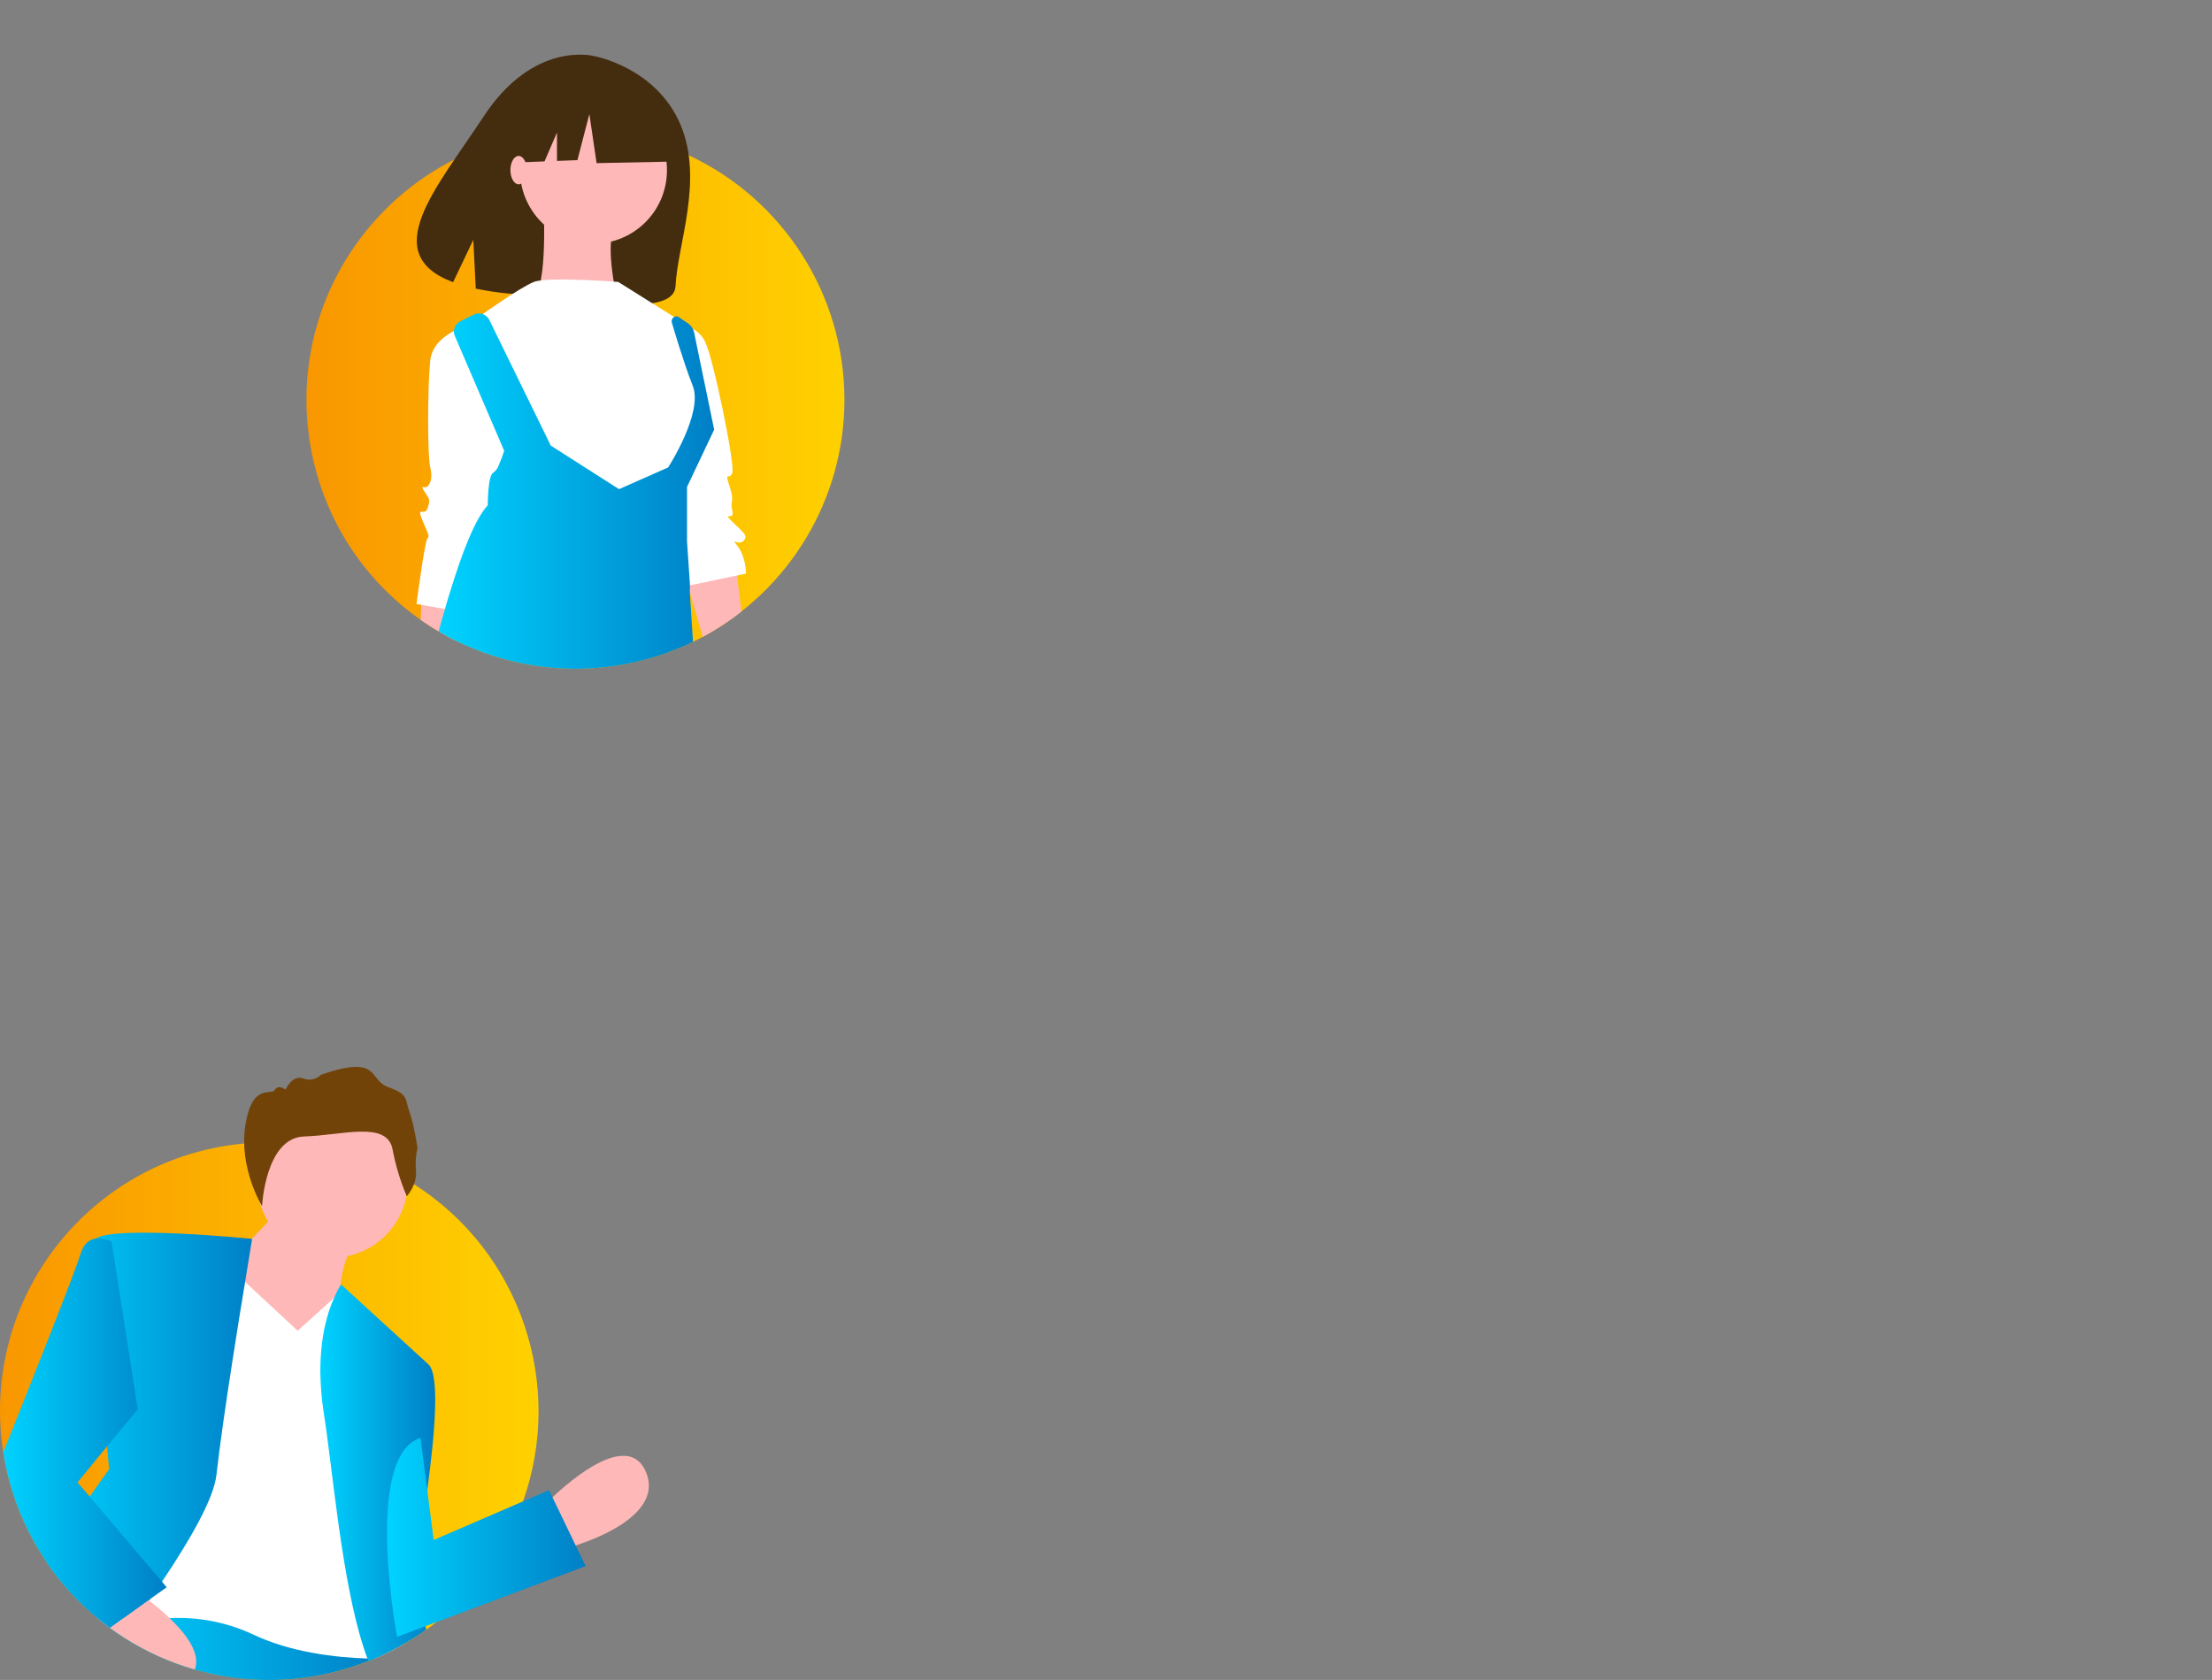 <?xml version="1.0" encoding="UTF-8"?> <!-- Generator: Adobe Illustrator 24.0.3, SVG Export Plug-In . SVG Version: 6.00 Build 0) --> <svg xmlns="http://www.w3.org/2000/svg" xmlns:xlink="http://www.w3.org/1999/xlink" id="b9662ebd-6742-415a-b964-20bc217b5817" x="0px" y="0px" viewBox="0 0 888 674.5" style="enable-background:new 0 0 888 674.5;" xml:space="preserve"><rect x="0" y="0" width="888" height="674.5" fill="#808080" stroke="none"/> <style type="text/css"> .st0{fill:url(#SVGID_1_);} .st1{fill:#442C0F;} .st2{fill:#FFB8B8;} .st3{fill:#FFFFFF;} .st4{fill:url(#SVGID_2_);} .st5{fill:url(#SVGID_3_);} .st6{fill:url(#SVGID_4_);} .st7{fill:none;stroke:#00FF00;stroke-miterlimit:10;} .st8{fill:url(#SVGID_5_);} .st9{fill:url(#SVGID_6_);} .st10{fill:url(#SVGID_7_);} .st11{fill:#724309;} .st12{fill:url(#SVGID_8_);} </style> <title>google_docs</title> <linearGradient id="SVGID_1_" gradientUnits="userSpaceOnUse" x1="122.991" y1="160.5" x2="339" y2="160.5"> <stop offset="0" style="stop-color:#F99700"></stop> <stop offset="1" style="stop-color:#FFD100"></stop> </linearGradient> <path class="st0" d="M339,160.5c0,39.8-21.9,76.3-56.9,95.2c-1.3,0.7-2.6,1.4-3.9,2c-29.9,14.5-64.8,14.4-94.7-0.2 c-2.5-1.2-5-2.6-7.4-4c-2.5-1.4-4.9-3-7.2-4.6c-48.8-34.3-60.5-101.7-26.2-150.5c10.2-14.5,23.8-26.3,39.6-34.3 c6.6-3.3,13.5-6,20.6-7.9c3.1-0.8,6.3-1.6,9.6-2.1c6.1-1.1,12.3-1.6,18.6-1.6c1.3,0,2.5,0,3.8,0.1c0.9,0,1.9,0.1,2.8,0.1 c9.7,0.6,19.3,2.5,28.5,5.6c0.8,0.3,1.6,0.6,2.4,0.8c2.7,1,5.4,2.1,8,3.3C314.6,80.2,339,118.5,339,160.5z"></path> <path class="st1" d="M273.2,50.1c-9.8-23.2-34.8-27.6-34.8-27.6s-24.1-6.4-44.2,24.2c-18.7,28.5-42.9,55.2-12.3,66.6l8.1-17l1,19.6 c4.5,0.9,9,1.6,13.5,2c34,3.5,66.1,9.2,66.7-3.1C271.9,98.5,282.6,72.4,273.2,50.1z"></path> <path class="st2" d="M185.8,239l-0.8,6.4l-1.5,12.1c-2.5-1.2-5-2.6-7.4-4c-2.5-1.4-4.9-3-7.2-4.6l0.2-6.2l0.3-6.9l11.1,2.2 L185.8,239z"></path> <path class="st2" d="M297.6,245.6c-4.9,3.8-10,7.2-15.5,10.1l-5.2-18.1l-0.7-2.4l-1.7-6l1.9-0.3l18.9-3l0.6,5.1L297.6,245.6z"></path> <ellipse transform="matrix(0.16 -0.987 0.987 0.16 132.713 292.637)" class="st2" cx="238.3" cy="68.3" rx="29.5" ry="29.5"></ellipse> <path class="st2" d="M218.1,79.8c0,0,2.2,37.2-4.4,39.4s33.9,0,33.9,0s-5.5-23,0-29.5S218.1,79.8,218.1,79.8z"></path> <path class="st3" d="M248.2,113.2c0,0-28.4-2.2-33.9,0s-20.8,13.1-20.8,13.1l7.7,68.9l62.4,13.1l9.8-14.2l9.8-20.8l-4.4-26.3 l-1.1-15.3L248.2,113.2z"></path> <path class="st3" d="M188,130.7c0,0-14.2,3.3-15.3,14.2s-1.1,38.3,0,42.7s0,6.6-1.1,7.7s-3.3-1.1-1.1,2.2s2.2,3.3,1.1,6.6 s-4.4-1.1-2.2,4.4s3.3,6.6,2.2,7.7s-4.4,26.3-4.4,26.3l18.6,3.3l18.6-64.6L188,130.7z"></path> <path class="st3" d="M273.3,130.7c4.2,0.2,8,2.7,9.8,6.6c3.3,6.6,12,49.2,10.9,52.5s-3.3-1.1-1.1,5.5s0,5.5,1.1,9.8s-4.4,0,0,4.4 s6.6,5.5,4.4,7.7s-5.5-2.2-2.2,2.2s3.3,10.9,3.3,10.9l-26.3,5.5l-7.7-61.3L273.3,130.7z"></path> <linearGradient id="SVGID_2_" gradientUnits="userSpaceOnUse" x1="176.06" y1="197.139" x2="286.47" y2="197.139"> <stop offset="0" style="stop-color:#00D3FF"></stop> <stop offset="1" style="stop-color:#007FC6"></stop> </linearGradient> <path class="st4" d="M276.9,237.5l1.3,20.2c-29.9,14.5-64.8,14.4-94.7-0.2c-2.5-1.2-5-2.6-7.4-4c0.8-3.1,1.7-6.2,2.6-9.2 c0.6-2.1,1.2-4.3,1.9-6.4c4.9-16.1,10.2-29.7,15.2-35c0,0,0-12,2.2-13.1c1.1-0.8,1.9-1.9,2.3-3.2c0.8-1.8,1.5-3.7,2.1-5.6l-3.6-8.4 l-16.2-37.7c-1-2.2,0-4.8,2.2-5.9l5.4-2.7c2.3-1.1,5-0.2,6.2,2.1c0,0,0,0,0,0l24.7,50.5l27.4,17.5l19.2-8.5l0.5-0.2 c0,0,14.2-21.9,9.9-32.8c-1.9-4.7-3.9-10.9-5.7-16.5c-1-3.3-2-6.4-2.7-8.9c-0.3-1,0.3-2.1,1.3-2.4c0.6-0.2,1.2-0.1,1.6,0.3l3.7,2.5 c0.8,0.6,1.5,1.4,1.9,2.3c0.2,0.4,0.3,0.7,0.4,1.1l8.1,39.2l-10.9,23v21.9l0.8,11.8l0.4,6.1L276.9,237.5z"></path> <polygon class="st1" points="267.6,41.6 242.5,28.5 207.9,33.9 200.8,65.5 218.6,64.8 223.6,53.2 223.6,64.6 231.8,64.3 236.6,45.8 239.5,65.5 268.8,64.9 "></polygon> <ellipse class="st2" cx="208.2" cy="68.3" rx="3.3" ry="5.7"></ellipse> <linearGradient id="SVGID_3_" gradientUnits="userSpaceOnUse" x1="-6.760944e-06" y1="566.5" x2="216.011" y2="566.5"> <stop offset="0" style="stop-color:#F99700"></stop> <stop offset="1" style="stop-color:#FFD100"></stop> </linearGradient> <path class="st5" d="M0,566.5c0,5.6,0.4,11.1,1.3,16.6c4,25.9,17.4,49.5,37.5,66.3c0.6,0.5,1.1,0.9,1.7,1.4c1.2,0.9,2.4,1.9,3.6,2.8 c1.8,1.3,3.6,2.5,5.4,3.7c29.3,18.9,66,22.5,98.5,9.6c0.8-0.3,1.5-0.6,2.3-0.9c1.2-0.5,2.4-1,3.6-1.6c3-1.4,5.9-2.9,8.8-4.6 c2.9-1.7,5.8-3.6,8.5-5.5c1.2-0.9,2.5-1.8,3.7-2.8l0,0c16-12.6,28.1-29.4,35-48.5v0c16.9-47.4-1.1-100.3-43.5-127.4 c-1-0.6-1.9-1.2-2.9-1.8c-1-0.6-2-1.2-3-1.8c-13.9-7.7-29.3-12.2-45.1-13.2c-2.4-0.2-4.8-0.2-7.2-0.2c-0.1,0-0.2,0-0.4,0 c-3.2,0-6.4,0.2-9.6,0.5C42.5,464.1,0,510.7,0,566.5z"></path> <path class="st2" d="M219.3,603.6c0,0,31.5-32.6,40-12.6s-31.5,30.5-31.5,30.5L219.3,603.6z"></path> <linearGradient id="SVGID_4_" gradientUnits="userSpaceOnUse" x1="40.44" y1="660.459" x2="153.74" y2="660.459"> <stop offset="0" style="stop-color:#00D3FF"></stop> <stop offset="1" style="stop-color:#007FC6"></stop> </linearGradient> <path class="st6" d="M40.4,650.8c1.2,0.9,2.4,1.9,3.6,2.8c1.8,1.3,3.6,2.5,5.4,3.7c29.3,18.9,66,22.5,98.5,9.6 c0.8-0.3,1.5-0.6,2.3-0.9c1.2-0.5,2.4-1,3.6-1.6l-2.8-4c-2-1.9-4.3-3.5-6.7-4.8c-19-10.3-54.6-10-78.8-8.3c-3.4,0.2-6.6,0.5-9.5,0.8 c-1.8,0.2-3.5,0.3-5,0.5c-0.6,0.1-1.2,0.1-1.8,0.2c-5.4,0.6-8.6,1.1-8.6,1.1L40.4,650.8z"></path> <ellipse transform="matrix(7.088900e-02 -0.998 0.998 7.088900e-02 -349.875 573.881)" class="st2" cx="133.1" cy="474.8" rx="30.2" ry="30.2"></ellipse> <path class="st2" d="M113.1,484.8L91,507.9l-6.3,35.7l55.7,9.5l-4.2-32.6c0,0,1.1-15.8,5.3-18.9S113.1,484.8,113.1,484.8z"></path> <path class="st7" d="M173,550"></path> <path class="st3" d="M47.9,653c1.8-0.6,3.7-1.1,5.6-1.5c4.8-1,9.6-1.7,14.5-1.8c11.5-0.6,23,1.6,33.5,6.5c15.3,7.3,33.5,9.3,46,9.7 c0.9,0,1.8,0,2.6,0.1c1.2-0.5,2.4-1,3.6-1.6c3-1.4,5.9-2.9,8.8-4.6l0-3.7l-0.7-73.2v0l-0.3-35l-20-23.1l-5.1-5.8l-2.4,2.2 l-14.5,13.1l-21.1-19.6l-7.2-6.7L56.3,624.8l-4.5,15.1l-2.6,8.9l-0.4,1.4v0L47.9,653z"></path> <linearGradient id="SVGID_5_" gradientUnits="userSpaceOnUse" x1="128.617" y1="591.255" x2="174.596" y2="591.255"> <stop offset="0" style="stop-color:#00D3FF"></stop> <stop offset="1" style="stop-color:#007FC6"></stop> </linearGradient> <path class="st8" d="M128.6,551.1c0.1,5.3,0.5,10.5,1.3,15.7c3.6,23,6.7,61.2,14.3,88.8c1,3.6,2.1,7.1,3.3,10.3l0.4,1 c0.8-0.3,1.5-0.6,2.3-0.9c1.2-0.5,2.4-1,3.6-1.6c3-1.4,5.9-2.9,8.8-4.6c2.9-1.7,5.8-3.5,8.5-5.5l-0.3-1.3v0l-5-19.9 c0,0,3.2-16.7,5.8-35.4v0c2.9-21.4,5-45.3,0.5-49.8l-35.2-32.2l0,0c-1.1,1.7-2,3.6-2.8,5.5C131.5,526.8,128.5,536.9,128.6,551.1z"></path> <linearGradient id="SVGID_6_" gradientUnits="userSpaceOnUse" x1="19.01" y1="576.066" x2="101.12" y2="576.066"> <stop offset="0" style="stop-color:#00D3FF"></stop> <stop offset="1" style="stop-color:#007FC6"></stop> </linearGradient> <path class="st9" d="M19,627.7c5.6,8.1,12.2,15.4,19.8,21.7c0.6,0.5,1.1,0.9,1.7,1.4c1.2,0.9,2.4,1.9,3.6,2.8 c1.8,1.3,3.6,2.5,5.4,3.7c1.4-1.9,2.7-3.8,4.1-5.7c0.8-1.1,1.6-2.3,2.4-3.4c1.3-1.8,2.6-3.7,3.8-5.5c0.2-0.2,0.3-0.4,0.5-0.7 c1.6-2.3,3.2-4.6,4.7-6.9c11.4-17,20.8-33.3,21.9-43c1.3-11.7,3.9-29.7,6.6-46.9c1.7-11.2,3.5-22,4.9-30.5 c1.7-10.3,2.8-17.3,2.8-17.3s-55.1-5.5-62.8-0.1h0c-0.4,0.3-0.8,0.7-0.9,1.2c-0.8,5.9,3.7,60.3,5.5,82.3v0c0.5,5.6,0.8,9.1,0.8,9.1 s-3.1,4.2-7.8,11C31.2,607.8,25,617.3,19,627.7z"></path> <linearGradient id="SVGID_7_" gradientUnits="userSpaceOnUse" x1="155.37" y1="617.257" x2="235.083" y2="617.257"> <stop offset="0" style="stop-color:#00D3FF"></stop> <stop offset="1" style="stop-color:#007FC6"></stop> </linearGradient> <path class="st10" d="M168.8,577.3l5.3,41l46.3-20l14.7,30.5l-75.7,28.4C159.4,657.2,145.7,584.7,168.8,577.3z"></path> <path class="st11" d="M163.3,480.3c0,0,4.1-4.4,3.7-10c-0.3-3.2-0.1-6.3,0.6-9.4c0,0-1.3-9.1-3.2-14.4s-0.3-7.1-8.5-10s-3-13.3-27-5 c-1.9,1.9-4.7,2.5-7.2,1.5c-4.4-1.6-7.1,4.5-7.1,4.5s-2.8-2.3-4.3,0.1s-9.1-3-11.8,14.2s6.7,32.5,6.7,32.5s1.3-27.5,16.9-28 s33.3-6.4,35.5,5.2C158.8,467.9,160.7,474.2,163.3,480.3z"></path> <path class="st2" d="M38.8,649.4c0.6,0.5,1.1,0.9,1.7,1.4c1.2,0.9,2.4,1.9,3.6,2.8c1.8,1.3,3.6,2.5,5.4,3.7 c8.9,5.7,18.5,10.1,28.7,13c2.5-6.4-3.5-14.3-10.1-20.6c-0.8-0.8-1.7-1.6-2.5-2.3c-2-1.8-4-3.4-5.7-4.7c-0.1-0.1-0.1-0.1-0.2-0.2 c-3.3-2.5-5.6-4.1-5.6-4.1l-2.1,1.5L38.8,649.4z"></path> <linearGradient id="SVGID_8_" gradientUnits="userSpaceOnUse" x1="1.26" y1="575.352" x2="66.86" y2="575.352"> <stop offset="0" style="stop-color:#00D3FF"></stop> <stop offset="1" style="stop-color:#007FC6"></stop> </linearGradient> <path class="st12" d="M1.3,583.1c4,25.9,17.4,49.5,37.5,66.3c0.6,0.5,1.1,0.9,1.7,1.4c1.2,0.9,2.4,1.9,3.6,2.8l4.7-3.4v0l2.2-1.5 l8.6-6.2l0.7-0.5l6.6-4.7L65,635l-8.7-10.2L36,600.9l-4.9-5.7l11.8-14.4v0l12.4-15l-10.5-67.3c-2-1-4.2-1.5-6.5-1.2h0 c-2.4,0.4-4.8,2-6.1,6.5C29.8,511.7,10.5,560.1,1.3,583.1z"></path> </svg> 